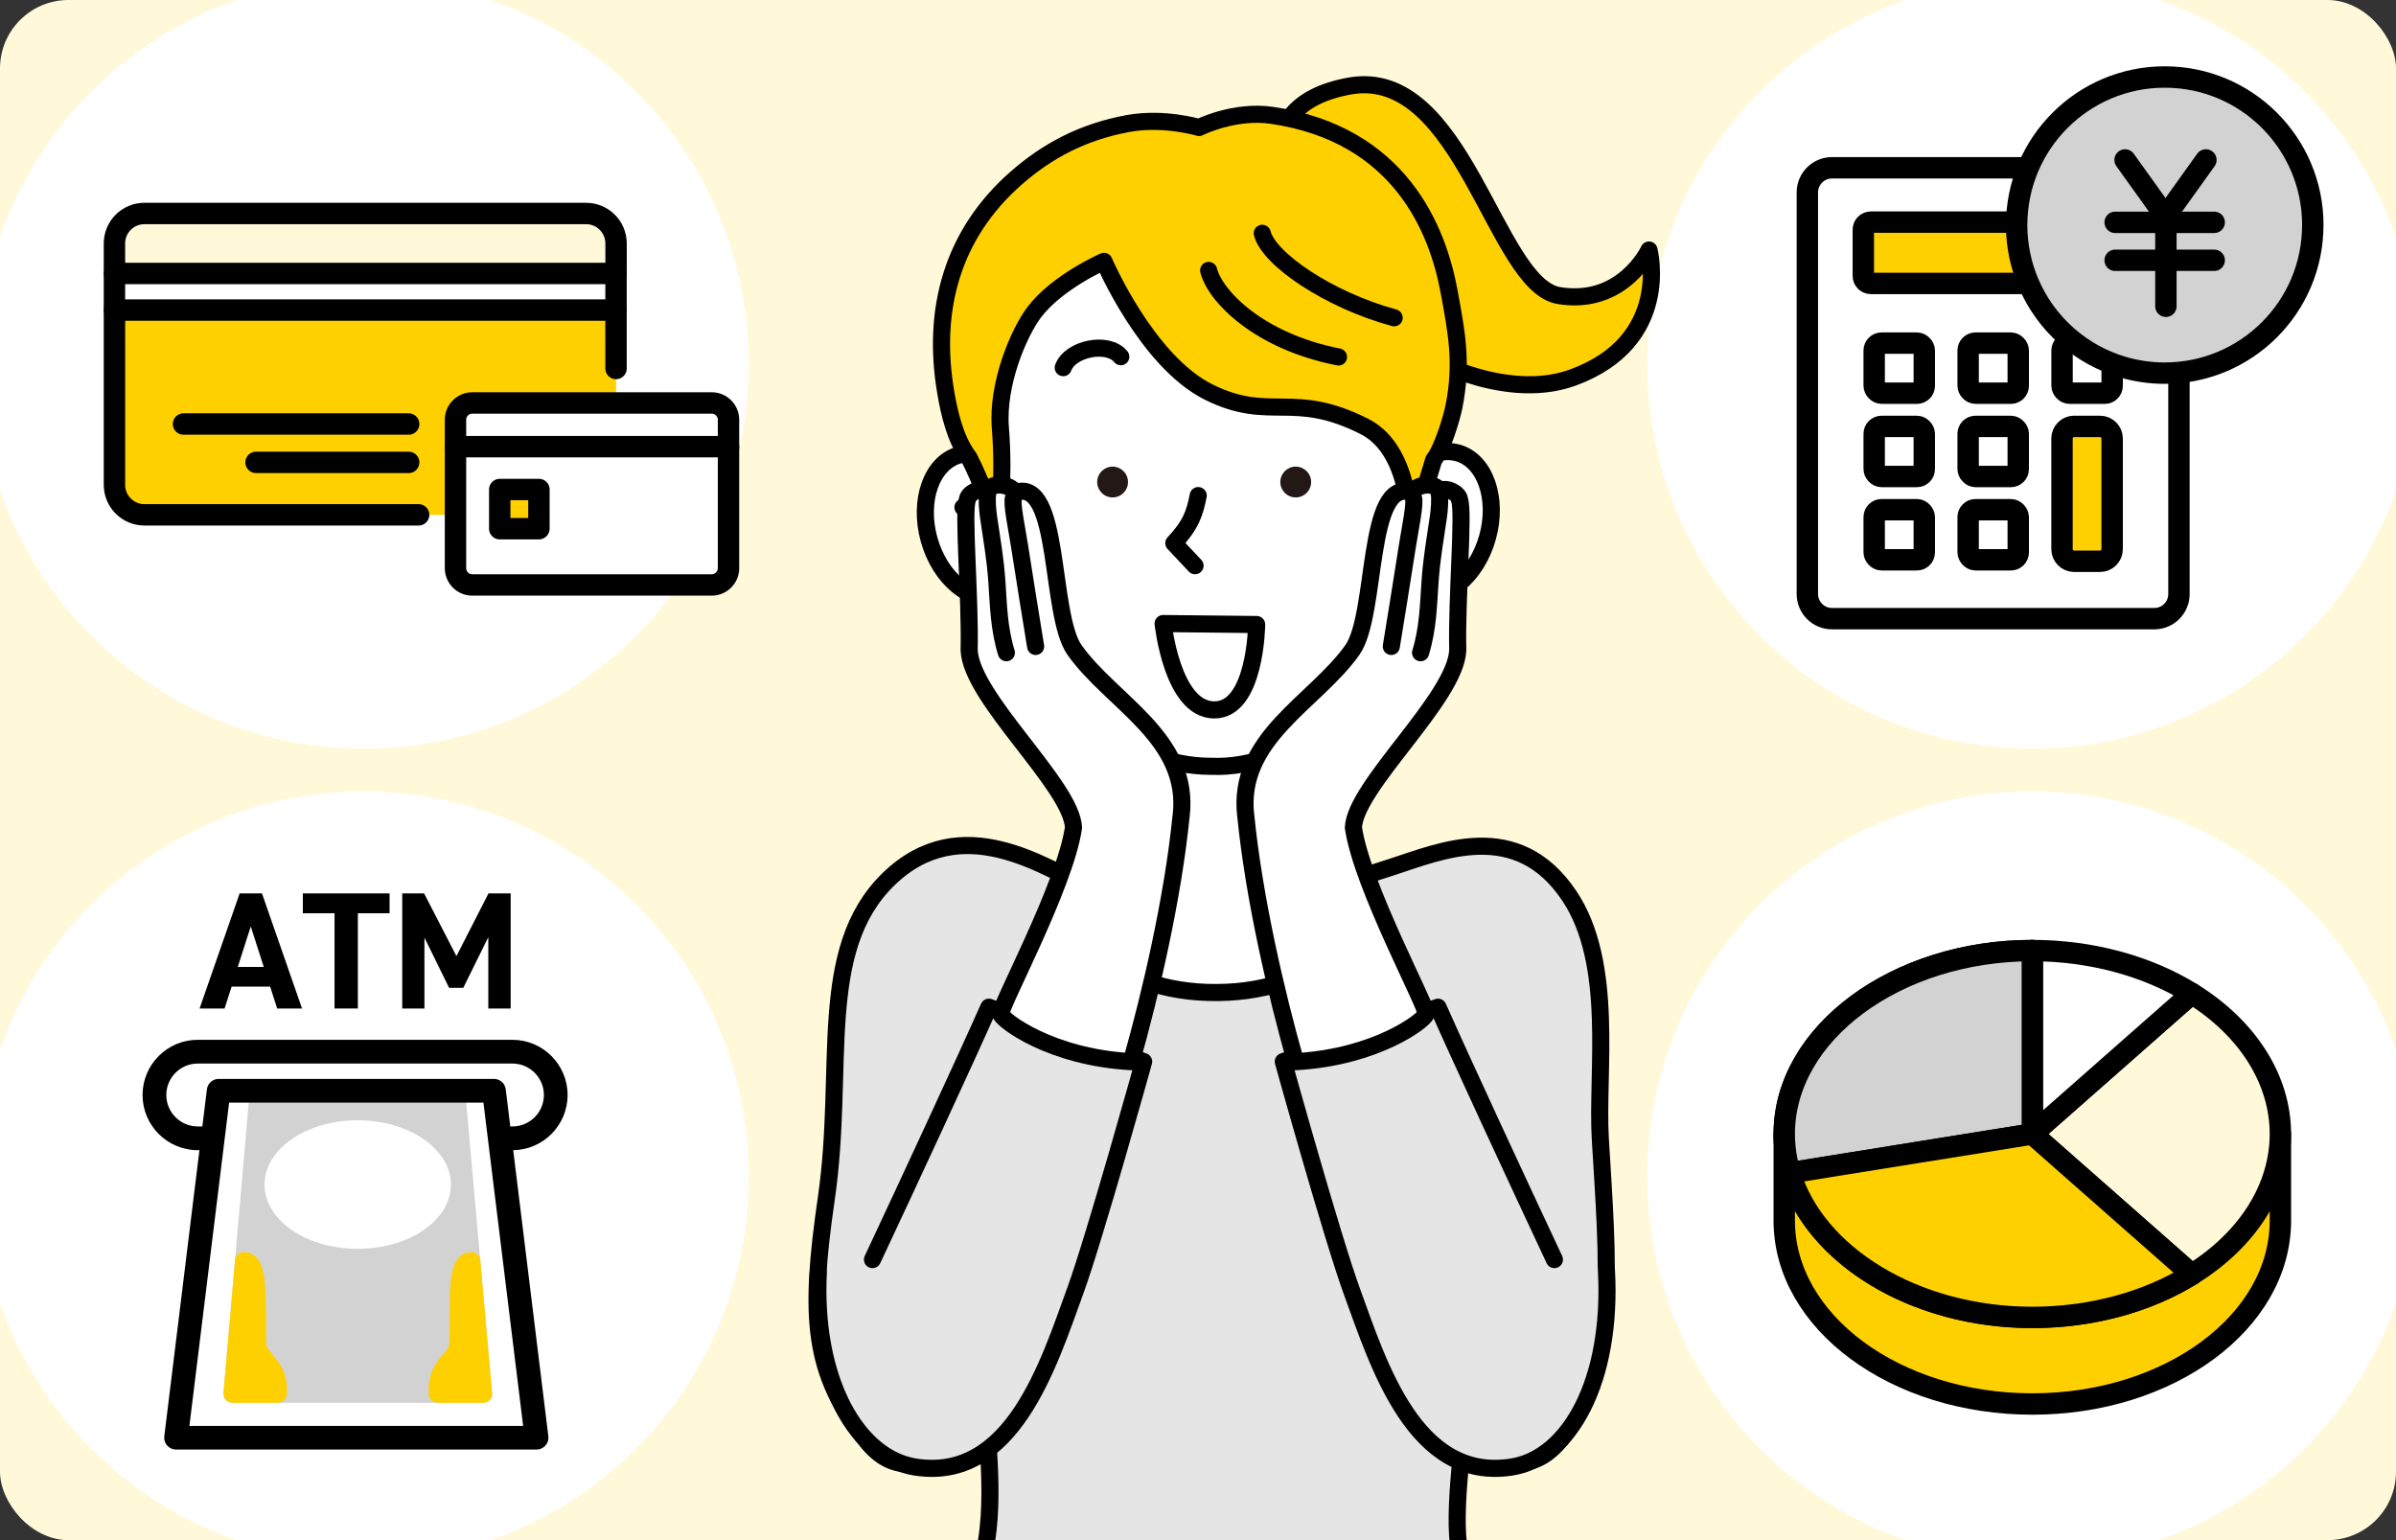 <svg xmlns="http://www.w3.org/2000/svg" xmlns:xlink="http://www.w3.org/1999/xlink" id="_&#x30EC;&#x30A4;&#x30E4;&#x30FC;_2" viewBox="0 0 560 360"><rect x="0" y="0" width="560" height="360" fill="#333333" stroke="none"/><defs><clipPath id="clippath"><rect width="560" height="360" style="fill:none;"></rect></clipPath><clipPath id="clippath-1"><rect width="560" height="360" style="fill:none;"></rect></clipPath><clipPath id="clippath-2"><rect width="560" height="360" style="fill:none;"></rect></clipPath><clipPath id="clippath-3"><rect x="26.75" y="63.92" width="143.52" height="72.82" style="fill:none;"></rect></clipPath><clipPath id="clippath-4"><rect x="26.75" y="63.92" width="143.52" height="72.82" style="fill:none;"></rect></clipPath><clipPath id="clippath-5"><rect x="130" width="300" height="360" style="fill:none;"></rect></clipPath></defs><g id="base"><g id="_&#x30A2;&#x30FC;&#x30C8;&#x30EF;&#x30FC;&#x30AF;_29"><g style="clip-path:url(#clippath);"><g style="clip-path:url(#clippath-1);"><rect width="560" height="360" rx="16" ry="16" style="fill:#fff8d9;"></rect></g><g style="clip-path:url(#clippath-2);"><path d="M175,85c0,49.71-40.29,90-90,90S-5,134.71-5,85,35.29-5,85-5s90,40.29,90,90" style="fill:#fff;"></path><path d="M175,275c0,49.71-40.29,90-90,90S-5,324.71-5,275s40.29-90,90-90,90,40.29,90,90" style="fill:#fff;"></path><path d="M565,85c0,49.71-40.29,90-90,90s-90-40.29-90-90S425.29-5,475-5s90,40.29,90,90" style="fill:#fff;"></path><path d="M565,275c0,49.71-40.29,90-90,90s-90-40.29-90-90,40.29-90,90-90,90,40.29,90,90" style="fill:#fff;"></path><path d="M26.75,63.92v-7.01c0-3.87,3.13-7.01,7.01-7.01h103.22c3.87,0,7.01,3.14,7.01,7.01v7.01" style="fill:#fff8d9;"></path><path d="M26.75,63.92v-7.01c0-3.87,3.13-7.01,7.01-7.01h103.22c3.87,0,7.01,3.14,7.01,7.01v7.01" style="fill:none; stroke:#000; stroke-linecap:round; stroke-linejoin:round; stroke-width:5px;"></path><g style="clip-path:url(#clippath-3);"><g style="clip-path:url(#clippath-4);"><path d="M170.27,104.41v28.4c0,2.17-1.76,3.92-3.92,3.92h-55.97c-2.17,0-3.92-1.76-3.92-3.92v-28.4h63.82ZM125.96,114.42h-9.16v9.16h9.16v-9.16Z" style="fill:#fff;"></path><path d="M170.27,98.11v6.3h-63.82v-6.3c0-2.17,1.76-3.92,3.92-3.92h55.97c2.16,0,3.92,1.76,3.92,3.92" style="fill:#fff;"></path><path d="M143.98,93.14v1.05h-33.6c-2.17,0-3.92,1.76-3.92,3.92v22.23H33.76c-3.87,0-7.01-3.14-7.01-7.01v-40.85h117.23v20.66Z" style="fill:#ffd000;"></path><rect x="26.75" y="63.92" width="117.23" height="8.56" style="fill:#fff;"></rect><rect x="116.8" y="114.42" width="9.16" height="9.16" style="fill:#ffd000;"></rect></g></g><path d="M170.27,104.41v28.4c0,2.16-1.76,3.92-3.92,3.92h-55.97c-2.16,0-3.92-1.76-3.92-3.92v-34.7c0-2.16,1.76-3.92,3.92-3.92h55.97c2.16,0,3.92,1.76,3.92,3.92v6.3Z" style="fill:none; stroke:#000; stroke-linecap:round; stroke-linejoin:round; stroke-width:5px;"></path><rect x="116.8" y="114.42" width="9.16" height="9.16" style="fill:none; stroke:#000; stroke-linecap:round; stroke-linejoin:round; stroke-width:5px;"></rect><line x1="106.46" y1="104.41" x2="170.27" y2="104.41" style="fill:none; stroke:#000; stroke-linecap:round; stroke-linejoin:round; stroke-width:5px;"></line><line x1="143.98" y1="72.48" x2="143.98" y2="86.13" style="fill:none; stroke:#000; stroke-linecap:round; stroke-linejoin:round; stroke-width:5px;"></line><path d="M97.84,120.34H33.76c-3.88,0-7.01-3.14-7.01-7.01v-40.85" style="fill:none; stroke:#000; stroke-linecap:round; stroke-linejoin:round; stroke-width:5px;"></path><rect x="26.75" y="63.92" width="117.23" height="8.56" style="fill:none; stroke:#000; stroke-linecap:round; stroke-linejoin:round; stroke-width:5px;"></rect><line x1="59.84" y1="108.08" x2="95.52" y2="108.08" style="fill:none; stroke:#000; stroke-linecap:round; stroke-linejoin:round; stroke-width:5px;"></line><line x1="42.89" y1="99.11" x2="95.52" y2="99.11" style="fill:none; stroke:#000; stroke-linecap:round; stroke-linejoin:round; stroke-width:5px;"></line><path d="M46.65,235.73l9.36-26.9h5.22l9.36,26.9h-5.81l-1.64-5.11h-9.01l-1.64,5.11h-5.85ZM55.57,226.02h6.08l-3.04-9.47-3.04,9.47Z"></path><polygon points="91.05 208.83 91.05 213.47 83.64 213.47 83.64 235.73 78.19 235.73 78.19 213.47 70.78 213.47 70.78 208.83 91.05 208.83"></polygon><polygon points="106.68 223.49 114.17 208.83 119.35 208.83 119.35 235.73 114.13 235.73 114.13 219.05 108.28 230.9 104.97 230.9 99.2 219.16 99.2 235.73 94.01 235.73 94.01 208.83 99.12 208.83 106.68 223.49"></polygon><path d="M119.78,266.08H46.22c-5.57,0-10.12-4.56-10.12-10.12s4.56-10.12,10.12-10.12h73.55c5.57,0,10.12,4.56,10.12,10.12s-4.56,10.12-10.12,10.12" style="fill:#fff;"></path><path d="M119.78,268.85H46.22c-7.11,0-12.9-5.79-12.9-12.9s5.78-12.9,12.9-12.9h73.55c7.11,0,12.89,5.79,12.89,12.9s-5.78,12.9-12.89,12.9M46.22,248.6c-4.06,0-7.35,3.3-7.35,7.35s3.3,7.35,7.35,7.35h73.55c4.06,0,7.35-3.3,7.35-7.35s-3.3-7.35-7.35-7.35H46.22Z"></path><polygon points="115.44 254.96 125.4 336.06 41.15 336.06 51.1 254.96 115.44 254.96" style="fill:#fff;"></polygon><polygon points="106.62 254.8 112.95 325.81 54.3 325.81 60.48 254.8 106.62 254.8" style="fill:#d2d2d3;"></polygon><path d="M112.95,327.89h-58.66c-.58,0-1.14-.24-1.53-.67-.39-.43-.59-1-.54-1.58l6.18-71.01c.09-1.07.99-1.9,2.07-1.9h46.15c1.08,0,1.97.82,2.07,1.89l6.33,71.01c.05.58-.14,1.16-.54,1.59-.39.43-.95.68-1.53.68M56.56,323.73h54.12l-5.96-66.86h-42.34l-5.82,66.86Z" style="fill:#d2d2d3;"></path><path d="M83.59,261.85c11.41,0,21.14,6.19,21.76,14.23.67,8.52-9.05,15.82-21.73,15.82s-22.41-7.29-21.76-15.82c.61-8.04,10.32-14.23,21.73-14.23" style="fill:#fff;"></path><path d="M57,294.73l-2.7,31.08h10.67c.41-7.41-4.8-7.63-4.87-12.03-.17-9.99.59-19.05-3.09-19.05" style="fill:#a38c51;"></path><path d="M64.97,327.89h-10.67c-.58,0-1.14-.24-1.53-.67-.39-.43-.59-1-.54-1.58l2.71-31.08c.09-1.07.99-1.9,2.07-1.9,2.55,0,4.13,1.97,4.72,5.84.41,2.68.41,6.18.42,10.23,0,1.63,0,3.31.03,5.02.02,1.07.52,1.7,1.55,2.9,1.52,1.77,3.6,4.19,3.32,9.28-.06,1.1-.97,1.96-2.07,1.96" style="fill:#ffd000;"></path><path d="M110.18,294.73l2.77,31.08h-10.67c-.42-7.41,4.78-7.63,4.85-12.03.15-9.99-.63-19.05,3.05-19.05" style="fill:#a38c51;"></path><path d="M112.95,327.89h-10.67c-1.1,0-2.01-.86-2.07-1.96-.29-5.09,1.79-7.51,3.3-9.28,1.03-1.2,1.53-1.82,1.54-2.89.03-1.71.02-3.39.02-5.02,0-7.32-.01-12.6,2.29-14.9.76-.77,1.74-1.17,2.82-1.17s1.98.82,2.07,1.89l2.77,31.08c.05.58-.14,1.16-.54,1.59-.39.43-.95.67-1.53.67" style="fill:#ffd000;"></path><path d="M125.4,338.83H41.15c-.79,0-1.55-.34-2.08-.94-.53-.59-.77-1.39-.67-2.17l9.96-81.1c.17-1.39,1.35-2.43,2.75-2.43h64.34c1.4,0,2.58,1.04,2.75,2.43l9.96,81.1c.1.79-.15,1.58-.68,2.17-.53.59-1.28.94-2.07.94M44.28,333.29h77.99l-9.28-75.56h-59.44l-9.28,75.56Z"></path><path d="M532.98,265.06v21.12-.87c0,23.68-25.96,42.87-57.98,42.87s-57.98-19.19-57.98-42.87v.87-21.12h115.96Z" style="fill:#ffd000;"></path><path d="M532.98,265.06v21.12-.87c0,23.68-25.96,42.87-57.98,42.87s-57.98-19.19-57.98-42.87v.87-21.12h115.96Z" style="fill:none; stroke:#000; stroke-linecap:round; stroke-linejoin:round; stroke-width:5px;"></path><path d="M475,265.06l37.27,32.84c-10.44,6.48-23.64,10.03-37.27,10.03-31.81,0-57.98-19.35-57.98-42.87s26.17-42.87,57.98-42.87v42.87Z" style="fill:#ffd000;"></path><path d="M475,265.06l37.27,32.84c-10.44,6.48-23.64,10.03-37.27,10.03-31.81,0-57.98-19.35-57.98-42.87s26.17-42.87,57.98-42.87v42.87Z" style="fill:none; stroke:#000; stroke-linecap:round; stroke-linejoin:round; stroke-width:5px;"></path><path d="M475,265.06l37.27-32.84c13.12,8.14,20.71,20.18,20.71,32.84s-7.59,24.7-20.71,32.84l-37.27-32.84Z" style="fill:#fff8d9;"></path><path d="M475,265.06l37.27-32.84c13.12,8.14,20.71,20.18,20.71,32.84s-7.59,24.7-20.71,32.84l-37.27-32.84Z" style="fill:none; stroke:#000; stroke-linecap:round; stroke-linejoin:round; stroke-width:5px;"></path><path d="M475,265.06v-42.87c6.76,0,13.48.88,19.83,2.59,6.36,1.71,12.26,4.23,17.44,7.44l-37.27,32.84Z" style="fill:#fff;"></path><path d="M475,265.06v-42.87c6.76,0,13.48.88,19.83,2.59,6.36,1.71,12.26,4.23,17.44,7.44l-37.27,32.84Z" style="fill:none; stroke:#000; stroke-linecap:round; stroke-linejoin:round; stroke-width:5px;"></path><path d="M475,222.19c-31.81,0-57.98,19.35-57.98,42.87,0,3.11.47,6.15,1.34,9.09l56.64-9.09v-42.87Z" style="fill:#d2d2d3;"></path><path d="M475,222.19c-31.81,0-57.98,19.35-57.98,42.87,0,3.11.47,6.15,1.34,9.09l56.64-9.09v-42.87Z" style="fill:none; stroke:#000; stroke-linecap:round; stroke-linejoin:round; stroke-width:5px;"></path><path d="M475,265.06l-56.64,9.09c5.7,19.22,29.04,33.79,56.64,33.79,13.63,0,26.83-3.55,37.27-10.03l-37.27-32.84Z" style="fill:#ffd000;"></path><path d="M475,265.06l-56.64,9.09c5.7,19.22,29.04,33.79,56.64,33.79,13.63,0,26.83-3.55,37.27-10.03l-37.27-32.84Z" style="fill:none; stroke:#000; stroke-linecap:round; stroke-linejoin:round; stroke-width:5px;"></path><path d="M509.27,71.92v66.93c0,3.18-2.57,5.76-5.76,5.76h-75.33c-3.18,0-5.76-2.58-5.76-5.76V44.98c0-3.19,2.58-5.76,5.76-5.76h56.24c.07,4.49.99,8.77,2.61,12.7,2.04,4.95,5.2,9.32,9.16,12.8,3.73,3.29,8.18,5.77,13.08,7.21" style="fill:#fff;"></path><path d="M509.27,71.92v66.93c0,3.18-2.57,5.76-5.76,5.76h-75.33c-3.18,0-5.76-2.58-5.76-5.76V44.98c0-3.19,2.58-5.76,5.76-5.76h56.24c.07,4.49.99,8.77,2.61,12.7,2.04,4.95,5.2,9.32,9.16,12.8,3.73,3.29,8.18,5.77,13.08,7.21Z" style="fill:none; stroke:#000; stroke-linecap:round; stroke-linejoin:round; stroke-width:5px;"></path><path d="M496.2,64.71c-.12.87-.86,1.54-1.76,1.54h-57.17c-.98,0-1.77-.79-1.77-1.77v-10.79c0-.98.79-1.77,1.77-1.77h49.77c2.04,4.95,5.2,9.32,9.16,12.8" style="fill:#ffd000;"></path><path d="M496.2,64.71c-.12.87-.86,1.54-1.76,1.54h-57.17c-.98,0-1.77-.79-1.77-1.77v-10.79c0-.98.79-1.77,1.77-1.77h49.77c2.04,4.95,5.2,9.32,9.16,12.8Z" style="fill:none; stroke:#000; stroke-linecap:round; stroke-linejoin:round; stroke-width:5px;"></path><rect x="438.04" y="80.2" width="11.71" height="11.71" rx="1.73" ry="1.73" style="fill:none; stroke:#000; stroke-linecap:round; stroke-linejoin:round; stroke-width:5px;"></rect><rect x="460" y="80.2" width="11.71" height="11.71" rx="1.73" ry="1.73" style="fill:none; stroke:#000; stroke-linecap:round; stroke-linejoin:round; stroke-width:5px;"></rect><rect x="438.04" y="99.67" width="11.71" height="11.71" rx="1.73" ry="1.73" style="fill:none; stroke:#000; stroke-linecap:round; stroke-linejoin:round; stroke-width:5px;"></rect><rect x="460" y="99.67" width="11.71" height="11.71" rx="1.73" ry="1.73" style="fill:none; stroke:#000; stroke-linecap:round; stroke-linejoin:round; stroke-width:5px;"></rect><rect x="438.04" y="119.14" width="11.71" height="11.71" rx="1.73" ry="1.73" style="fill:none; stroke:#000; stroke-linecap:round; stroke-linejoin:round; stroke-width:5px;"></rect><rect x="460" y="119.14" width="11.71" height="11.71" rx="1.73" ry="1.73" style="fill:none; stroke:#000; stroke-linecap:round; stroke-linejoin:round; stroke-width:5px;"></rect><rect x="481.95" y="80.2" width="11.71" height="11.71" rx="1.73" ry="1.73" style="fill:none; stroke:#000; stroke-linecap:round; stroke-linejoin:round; stroke-width:5px;"></rect><path d="M490.83,131.21h-6.04c-1.57,0-2.83-1.27-2.83-2.84v-25.86c0-1.57,1.27-2.84,2.83-2.84h6.04c1.57,0,2.84,1.27,2.84,2.84v25.86c0,1.57-1.27,2.84-2.84,2.84" style="fill:#ffd000;"></path><path d="M484.79,99.67h6.04c1.56,0,2.83,1.27,2.83,2.83v25.86c0,1.57-1.27,2.84-2.84,2.84h-6.04c-1.57,0-2.84-1.27-2.84-2.84v-25.86c0-1.57,1.27-2.84,2.84-2.84Z" style="fill:none; stroke:#000; stroke-linecap:round; stroke-linejoin:round; stroke-width:5px;"></path><path d="M540.55,52.61c0,19.12-15.5,34.61-34.61,34.61-3.38,0-6.66-.49-9.75-1.39-4.9-1.44-9.35-3.92-13.08-7.21-3.96-3.47-7.12-7.85-9.16-12.8-1.62-3.92-2.54-8.21-2.61-12.7,0-.17,0-.34,0-.51,0-19.12,15.5-34.61,34.61-34.61s34.61,15.49,34.61,34.61" style="fill:#d2d2d3;"></path><path d="M540.55,52.61c0,19.12-15.5,34.61-34.61,34.61-3.38,0-6.66-.49-9.75-1.39-4.9-1.44-9.35-3.92-13.08-7.21-3.96-3.47-7.12-7.85-9.16-12.8-1.62-3.92-2.54-8.21-2.61-12.7,0-.17,0-.34,0-.51,0-19.12,15.5-34.61,34.61-34.61s34.61,15.49,34.61,34.61Z" style="fill:none; stroke:#000; stroke-linecap:round; stroke-linejoin:round; stroke-width:5px;"></path><line x1="496.68" y1="37.39" x2="506.03" y2="50.44" style="fill:none; stroke:#000; stroke-linecap:round; stroke-linejoin:round; stroke-width:5px;"></line><line x1="515.57" y1="37.39" x2="506.22" y2="50.44" style="fill:none; stroke:#000; stroke-linecap:round; stroke-linejoin:round; stroke-width:5px;"></line><line x1="506.22" y1="71.59" x2="506.22" y2="50.44" style="fill:none; stroke:#000; stroke-linecap:round; stroke-linejoin:round; stroke-width:5px;"></line><line x1="494.36" y1="51.97" x2="517.51" y2="51.97" style="fill:none; stroke:#000; stroke-linecap:round; stroke-linejoin:round; stroke-width:5px;"></line><line x1="494.36" y1="60.84" x2="517.51" y2="60.84" style="fill:none; stroke:#000; stroke-linecap:round; stroke-linejoin:round; stroke-width:5px;"></line></g><g style="clip-path:url(#clippath-5);"><path d="M282.3,212.67c10.73.6,29.51-5.65,43.07-10.03,11.31-3.65,29.18-11.5,41.4,6.74,10.65,15.89,6.33,41.13,7.26,56.83,1.68,28.29,4.33,53.99-9.2,70.23-12.6,15.13-21.8-7.53-21.8-7.53,0,0-3.48,21.82-2.16,32.01,1.96,15.11,9.82,47.14,9.82,47.14l-129.41-.36s6.34-34.55,8.8-45.05c2.94-12.51-.04-33.21-.04-33.21,0,0-15.29,22.76-27.47,7.38-12.73-16.06-13.47-28.9-9.43-56.78,4.41-30.42-2.46-57.88,14.44-74.45,17.13-16.8,37.13-2.45,46.94,1.91s17.05,4.58,27.79,5.18" style="fill:#e5e5e6;"></path><path d="M282.3,212.67c10.73.6,29.51-5.65,43.07-10.03,11.31-3.65,29.18-11.5,41.4,6.74,10.65,15.89,6.33,41.13,7.26,56.83,1.68,28.29,4.33,53.99-9.2,70.23-12.6,15.13-21.8-7.53-21.8-7.53,0,0-3.48,21.82-2.16,32.01,1.96,15.11,9.82,47.14,9.82,47.14l-129.41-.36s6.34-34.55,8.8-45.05c2.94-12.51-.04-33.21-.04-33.21,0,0-15.29,22.76-27.47,7.38-12.73-16.06-13.47-28.9-9.43-56.78,4.41-30.42-2.46-57.88,14.44-74.45,17.13-16.8,37.13-2.45,46.94,1.91s17.05,4.58,27.79,5.18Z" style="fill:none; stroke:#000; stroke-linecap:round; stroke-linejoin:round; stroke-width:4px;"></path><path d="M261.07,171.45s7.51,34.61-13.04,42.99c0,0,9.69,16.73,34.07,17.53,26.86.88,36.33-16.28,36.33-16.28,0,0-17.86-15.01-15.71-42.72l-41.65-1.53Z" style="fill:#fff;"></path><path d="M261.07,171.45s7.51,34.61-13.04,42.99c0,0,9.69,16.73,34.07,17.53,26.86.88,36.33-16.28,36.33-16.28,0,0-17.86-15.01-15.71-42.72l-41.65-1.53Z" style="fill:none; stroke:#000; stroke-linecap:round; stroke-linejoin:round; stroke-width:4px;"></path><path d="M301.95,49.35s-13.11-24.42,13.43-29.23c26.54-4.81,34.04,46.55,48.99,48.97,14.95,2.43,21.04-10.65,21.04-10.65,0,0,5.52,21.31-17.84,29.82-23.37,8.51-60.99-17-65.62-38.92" style="fill:#ffd000;"></path><path d="M301.95,49.35s-13.11-24.42,13.43-29.23c26.54-4.81,34.04,46.55,48.99,48.97,14.95,2.43,21.04-10.65,21.04-10.65,0,0,5.52,21.31-17.84,29.82-23.37,8.51-60.99-17-65.62-38.92Z" style="fill:none; stroke:#000; stroke-linecap:round; stroke-linejoin:round; stroke-width:4px;"></path><path d="M340.67,105.86c-1.07-.3-2.17-.38-3.26-.26-.94-38.21-24.48-68.8-54.4-68.8s-54.53,30.89-55.28,69.35c-1.2-.17-2.41-.1-3.59.22-6.4,1.78-9.53,10.63-6.99,19.75,2.54,9.13,9.79,15.08,16.19,13.29.18-.05.35-.11.53-.17,9.71,23.62,29.51,39.89,49.14,39.88,19.37.85,39.05-16.02,48.57-40.2,6.38,1.69,13.56-4.24,16.09-13.32,2.54-9.12-.59-17.97-6.99-19.75" style="fill:#fff;"></path><path d="M340.67,105.86c-1.07-.3-2.17-.38-3.26-.26-.94-38.21-24.48-68.8-54.4-68.8s-54.53,30.89-55.28,69.35c-1.2-.17-2.41-.1-3.59.22-6.4,1.78-9.53,10.63-6.99,19.75,2.54,9.13,9.79,15.08,16.19,13.29.18-.05.35-.11.53-.17,9.71,23.62,29.51,39.89,49.14,39.88,19.37.85,39.05-16.02,48.57-40.2,6.38,1.69,13.56-4.24,16.09-13.32,2.54-9.12-.59-17.97-6.99-19.75Z" style="fill:none; stroke:#000; stroke-linecap:round; stroke-linejoin:round; stroke-width:4px;"></path><path d="M258.02,61.09s9.98,23.34,24.49,30.56c14.35,7.14,19.64-.46,36.4,8.04,11.77,5.97,10.59,25.94,10.59,25.94,0,0,3.6-11.45,5.59-18.14,2.01-2.51,4.14-9.53,4.71-12.34,2.09-10.29.59-17.75-1.12-27.03-2.66-14.48-11.48-36.73-41.33-41.15-8.9-1.32-17.1,2.83-17.1,2.83,0,0-8.2-2.47-16.59-.93-10.67,1.96-18.97,6.43-26.28,12.86-14.63,12.9-19.74,30.38-16.3,50.22.71,4.1,2.08,10.72,5.42,15.04,2.55,5.01,5.16,11.88,6.81,15.96,0,0,1.52-10.11.5-22.94-.82-10.32,4.32-22.25,7.88-26.99,5.35-7.12,16.33-11.93,16.33-11.93" style="fill:#ffd000;"></path><path d="M258.02,61.09s9.98,23.34,24.49,30.56c14.35,7.14,19.64-.46,36.4,8.04,11.77,5.97,10.59,25.94,10.59,25.94,0,0,3.6-11.45,5.59-18.14,2.01-2.51,4.14-9.53,4.71-12.34,2.09-10.29.59-17.75-1.12-27.03-2.66-14.48-11.48-36.73-41.33-41.15-8.9-1.32-17.1,2.83-17.1,2.83,0,0-8.2-2.47-16.59-.93-10.67,1.96-18.97,6.43-26.28,12.86-14.63,12.9-19.74,30.38-16.3,50.22.71,4.1,2.08,10.72,5.42,15.04,2.55,5.01,5.16,11.88,6.81,15.96,0,0,1.52-10.11.5-22.94-.82-10.32,4.32-22.25,7.88-26.99,5.35-7.12,16.33-11.93,16.33-11.93Z" style="fill:none; stroke:#000; stroke-linecap:round; stroke-linejoin:round; stroke-width:4px;"></path><path d="M282.49,63.21c1.51,6.01,11.68,16.56,30.35,20.23" style="fill:none; stroke:#000; stroke-linecap:round; stroke-linejoin:round; stroke-width:4px;"></path><path d="M295.02,54.53c1.51,6.01,15.5,15.59,30.83,19.75" style="fill:none; stroke:#000; stroke-linecap:round; stroke-linejoin:round; stroke-width:4px;"></path><path d="M280.05,115.84c-.79,4.05-1.69,6.86-5.7,11.12l4.96,5.27" style="fill:#fff;"></path><path d="M280.05,115.84c-.79,4.05-1.69,6.86-5.7,11.12l4.96,5.27" style="fill:none; stroke:#000; stroke-linecap:round; stroke-linejoin:round; stroke-width:4px;"></path><path d="M271.85,145.75l21.86.23s-.21,20.12-10,19.96c-9.78-.16-11.86-20.19-11.86-20.19" style="fill:#fff;"></path><path d="M271.85,145.75l21.86.23s-.21,20.12-10,19.96c-9.78-.16-11.86-20.19-11.86-20.19Z" style="fill:none; stroke:#000; stroke-linecap:round; stroke-linejoin:round; stroke-width:4px;"></path><path d="M256.44,112.67c0-1.99,1.61-3.6,3.6-3.6s3.6,1.61,3.6,3.6-1.61,3.6-3.6,3.6-3.6-1.61-3.6-3.6" style="fill:#231815;"></path><path d="M299.24,112.67c0-1.99,1.61-3.6,3.6-3.6s3.6,1.61,3.6,3.6-1.61,3.6-3.6,3.6-3.6-1.61-3.6-3.6" style="fill:#231815;"></path><path d="M230.02,125.05s-2.21-4.3-4.96-6.46" style="fill:#ffd000;"></path><path d="M230.02,125.05s-2.21-4.3-4.96-6.46" style="fill:none; stroke:#000; stroke-linecap:round; stroke-linejoin:round; stroke-width:4px;"></path><path d="M363.3,294.42c-8.36-17.8-21.6-46.36-27.2-58.99l-36.17,12.71s11.42,41.08,16.04,53.73c6.15,16.82,14.67,44.71,37.46,41.02,13.35-2.16,23.45-20.1,22.03-45.93" style="fill:#e5e5e6;"></path><path d="M363.3,294.42c-8.36-17.8-21.6-46.36-27.2-58.99l-36.17,12.71s11.42,41.08,16.04,53.73c6.15,16.82,14.67,44.71,37.46,41.02,13.35-2.16,23.45-20.1,22.03-45.93" style="fill:none; stroke:#000; stroke-linecap:round; stroke-linejoin:round; stroke-width:4px;"></path><path d="M291.17,190.83c-2.24-18.31,16.23-26.61,24.93-38.93,5.87-8.38,3.16-40.43,13.83-36.8,1.01-1.74,5.1-2.66,6.55-.42,1.8-.92,4.58.75,4.62,2.09,1.14,2.66-.69,23-.39,35.2-.45,11.22-24,31.7-24.39,41.49,2.02,13.77,17.47,42.13,16.98,43.61-.48,1.46-11.57,10.05-30.5,11.09-4.55-16.05-9.71-38.26-11.62-57.34" style="fill:#fff;"></path><path d="M291.17,190.83c-2.24-18.31,16.23-26.61,24.93-38.93,5.87-8.38,3.16-40.43,13.83-36.8,1.01-1.74,5.1-2.66,6.55-.42,1.8-.92,4.58.75,4.62,2.09,1.14,2.66-.69,23-.39,35.2-.45,11.22-24,31.7-24.39,41.49,2.02,13.77,17.47,42.13,16.98,43.61-.48,1.46-11.57,10.05-30.5,11.09-4.55-16.05-9.71-38.26-11.62-57.34Z" style="fill:none; stroke:#000; stroke-linecap:round; stroke-linejoin:round; stroke-width:4px;"></path><path d="M330.33,116.27c.54,1.3-.73,7.1-1.4,11.41-1.12,7.2-2.63,16.62-3.75,23.42" style="fill:none; stroke:#000; stroke-linecap:round; stroke-linejoin:round; stroke-width:4px;"></path><path d="M336.35,115.19c.31,1.38.04,4.2-.16,5.6-.79,5.46-1.57,9.63-1.95,15.13-.39,5.5-.46,10.94-2.22,16.65" style="fill:none; stroke:#000; stroke-linecap:round; stroke-linejoin:round; stroke-width:4px;"></path><path d="M203.92,294.42c8.36-17.8,21.6-46.36,27.2-58.99l36.18,12.71s-11.42,41.08-16.04,53.73c-6.15,16.82-14.67,44.71-37.46,41.02-13.35-2.16-23.94-20.1-22.52-45.93" style="fill:#e5e5e6;"></path><path d="M203.92,294.42c8.36-17.8,21.6-46.36,27.2-58.99l36.18,12.71s-11.42,41.08-16.04,53.73c-6.15,16.82-14.67,44.71-37.46,41.02-13.35-2.16-23.94-20.1-22.52-45.93" style="fill:none; stroke:#000; stroke-linecap:round; stroke-linejoin:round; stroke-width:4px;"></path><path d="M276.05,190.83c2.24-18.31-16.23-26.61-24.93-38.93-5.87-8.38-3.16-40.43-13.83-36.8-1.01-1.74-5.1-2.66-6.55-.42-1.79-.92-4.58.75-4.62,2.09-1.14,2.66.69,23,.39,35.2.45,11.22,24,31.7,24.39,41.49-2.02,13.77-17.47,42.13-16.98,43.61.48,1.46,11.57,10.05,30.5,11.09,4.55-16.05,9.71-38.26,11.62-57.34" style="fill:#fff;"></path><path d="M276.05,190.83c2.24-18.31-16.23-26.61-24.93-38.93-5.87-8.38-3.16-40.43-13.83-36.8-1.01-1.74-5.1-2.66-6.55-.42-1.79-.92-4.58.75-4.62,2.09-1.14,2.66.69,23,.39,35.2.45,11.22,24,31.7,24.39,41.49-2.02,13.77-17.47,42.13-16.98,43.61.48,1.46,11.57,10.05,30.5,11.09,4.55-16.05,9.71-38.26,11.62-57.34Z" style="fill:none; stroke:#000; stroke-linecap:round; stroke-linejoin:round; stroke-width:4px;"></path><path d="M236.9,116.27c-.54,1.3.73,7.1,1.4,11.41,1.12,7.2,2.63,16.62,3.75,23.42" style="fill:none; stroke:#000; stroke-linecap:round; stroke-linejoin:round; stroke-width:4px;"></path><path d="M230.88,115.19c-.31,1.38-.04,4.2.16,5.6.79,5.46,1.57,9.63,1.95,15.13.38,5.5.46,10.94,2.22,16.65" style="fill:none; stroke:#000; stroke-linecap:round; stroke-linejoin:round; stroke-width:4px;"></path><path d="M248.5,85.94c1.6-4.45,10.43-6.3,13.46-2.56" style="fill:none; stroke:#000; stroke-linecap:round; stroke-linejoin:round; stroke-width:4px;"></path></g></g></g></g></svg>